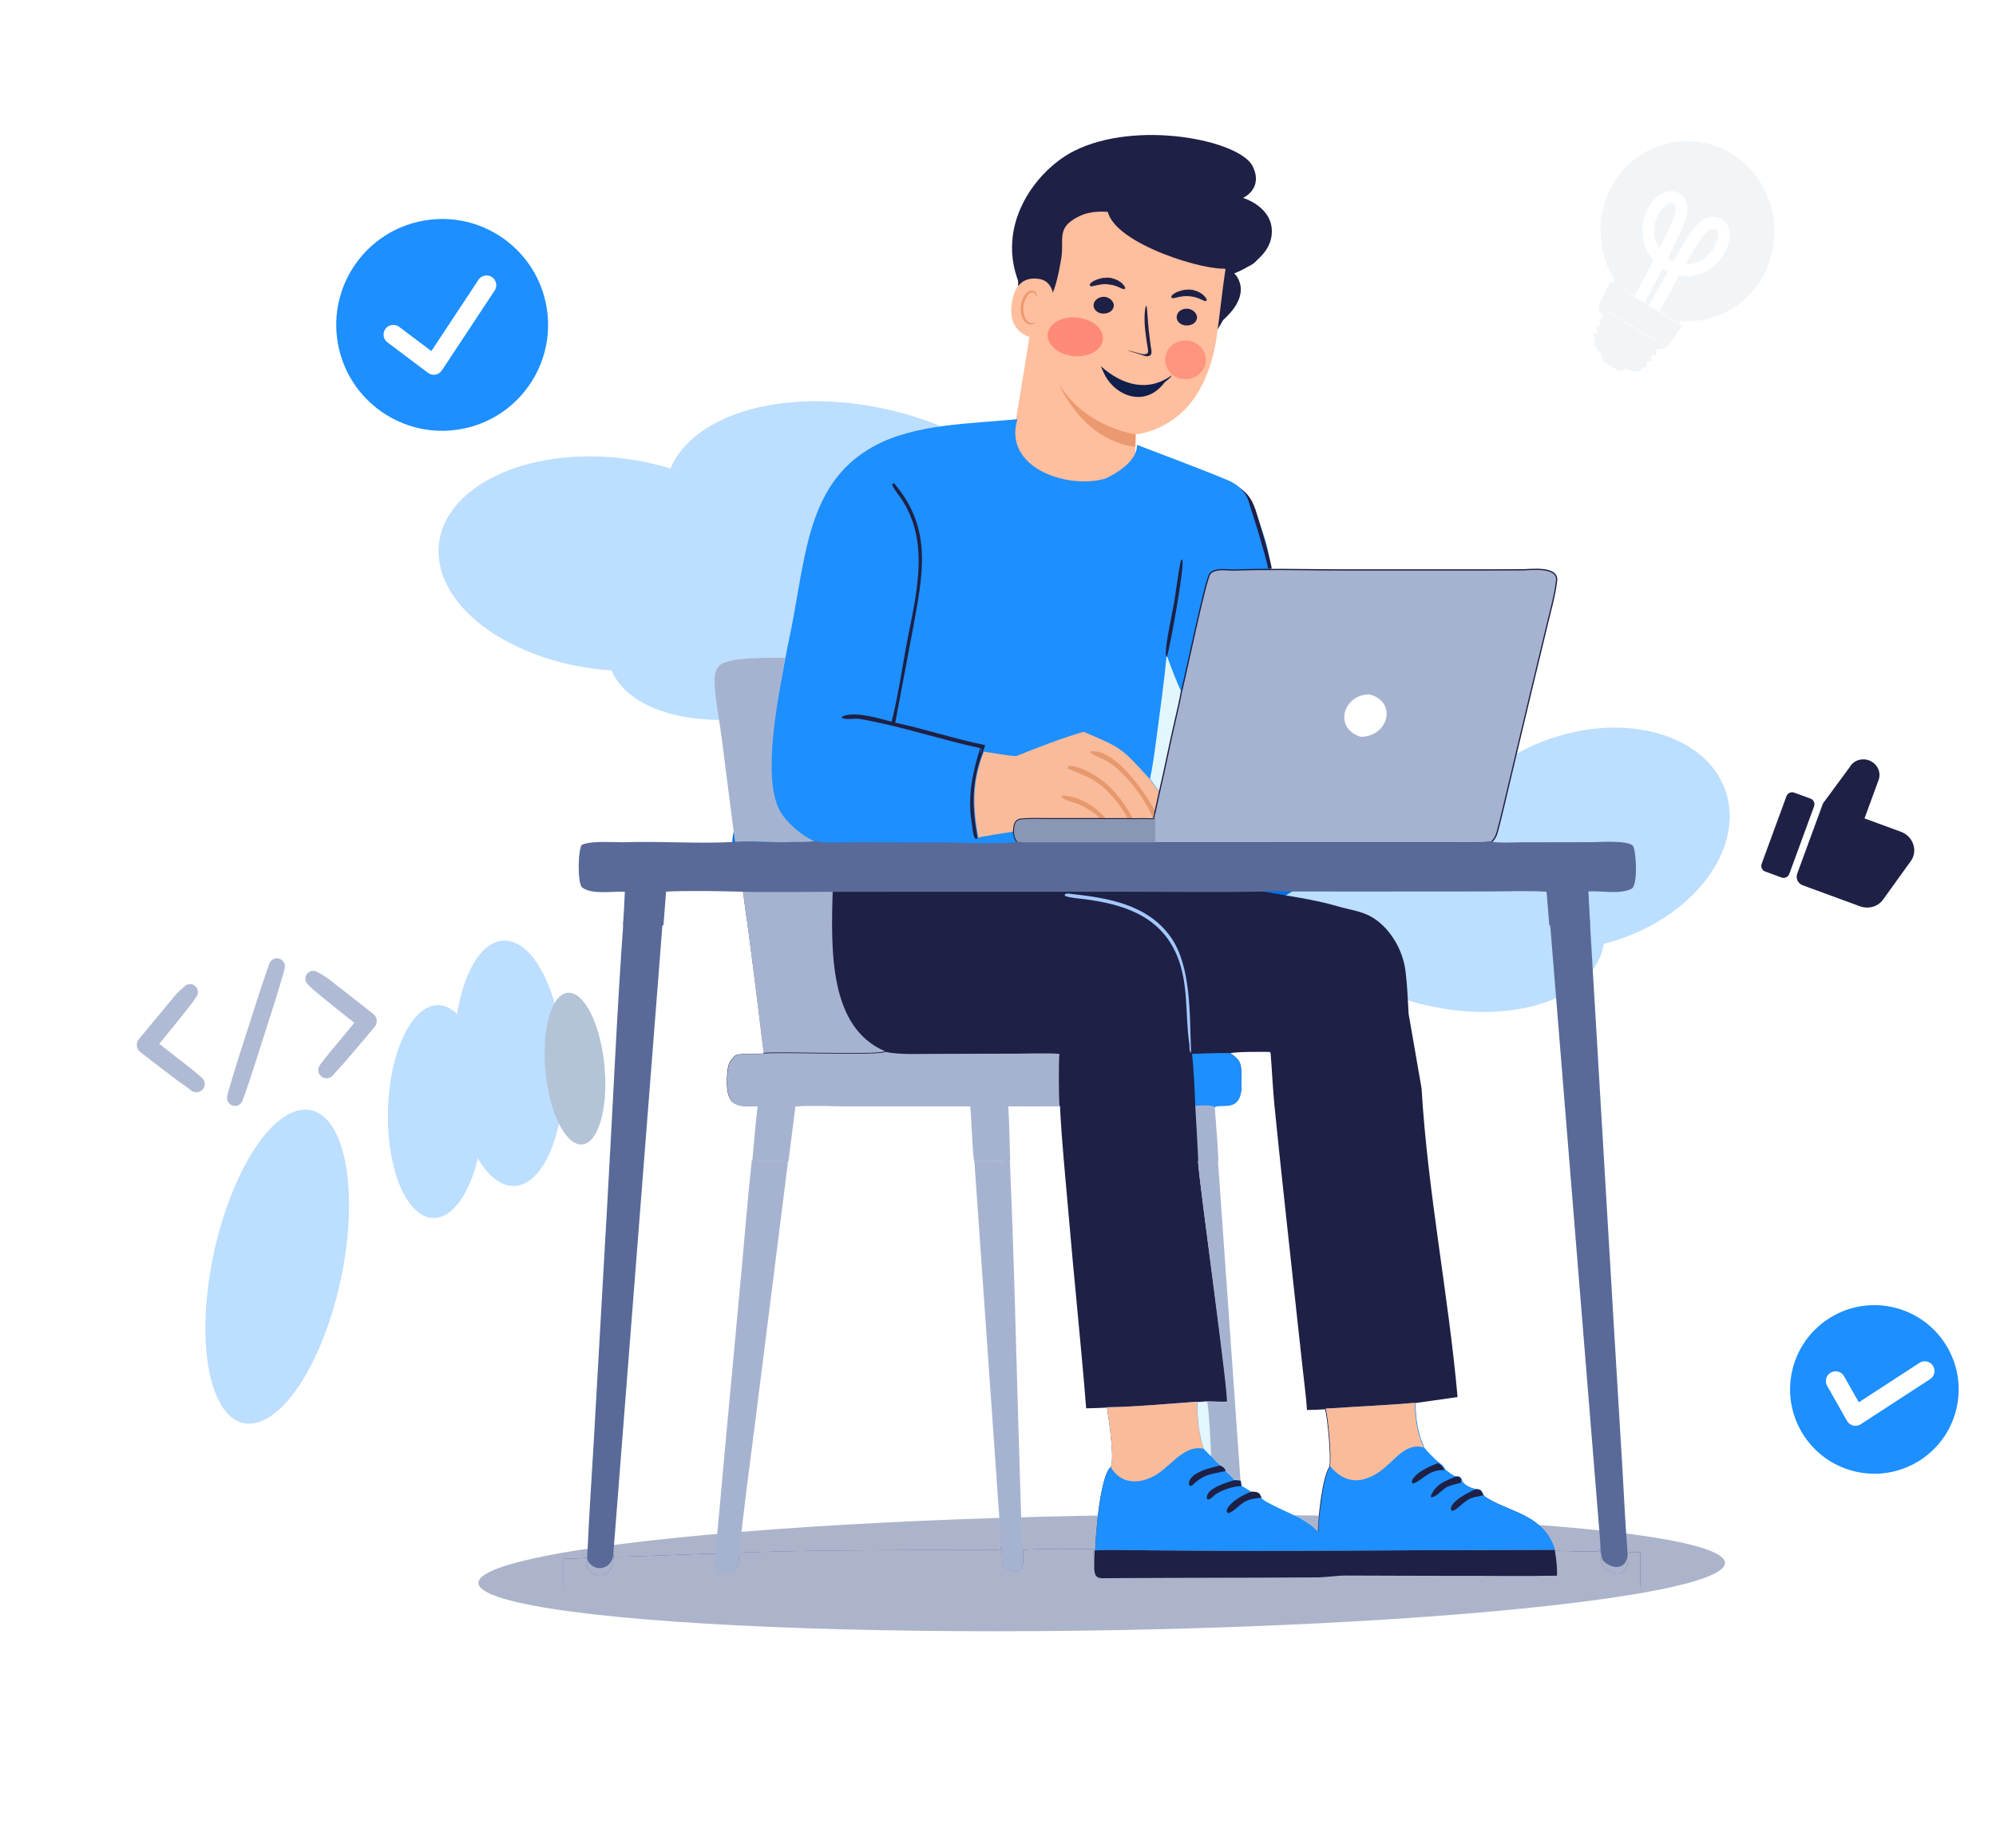 <svg width="284" height="263" viewBox="0 0 284 263" fill="none" xmlns="http://www.w3.org/2000/svg">
<g clip-path="url(#clip0_18440_84988)">
<g opacity="0.3" filter="url(#filter0_f_18440_84988)">
<ellipse cx="21.365" cy="19.18" rx="21.365" ry="19.18" transform="matrix(-0.843 -0.538 0.851 -0.524 88.394 101.76)" fill="#1D8FFF"/>
<ellipse cx="26.13" cy="20.667" rx="26.13" ry="20.667" transform="matrix(-0.843 -0.538 0.851 -0.524 127.234 99.736)" fill="#1D8FFF"/>
<ellipse cx="16.745" cy="24.295" rx="16.745" ry="24.295" transform="matrix(-0.843 -0.538 0.851 -0.524 104.867 108.596)" fill="#1D8FFF"/>
<ellipse cx="14.025" cy="13.233" rx="14.025" ry="13.233" transform="matrix(-0.646 -0.763 0.979 -0.205 152.469 90.443)" fill="#003A79"/>
</g>
<g opacity="0.3" filter="url(#filter1_f_18440_84988)">
<ellipse cx="11.65" cy="11.845" rx="11.65" ry="11.845" transform="matrix(-0.395 -0.919 0.425 -0.905 61.578 179.609)" fill="#1D8FFF"/>
<ellipse cx="14.248" cy="12.764" rx="14.248" ry="12.764" transform="matrix(-0.395 -0.919 0.425 -0.905 72.633 175.959)" fill="#1D8FFF"/>
<ellipse cx="13.824" cy="20.318" rx="13.824" ry="20.318" transform="matrix(-0.395 -0.919 0.425 -0.905 36.27 211.348)" fill="#1D8FFF"/>
<ellipse cx="10.507" cy="4.984" rx="10.507" ry="4.984" transform="matrix(-0.201 -0.98 0.757 -0.653 80.148 165.623)" fill="#003A79"/>
</g>
<g opacity="0.3" filter="url(#filter2_f_18440_84988)">
<ellipse cx="19.166" cy="17.453" rx="19.166" ry="17.453" transform="matrix(0.686 -0.728 -0.904 -0.427 228.203 140.771)" fill="#1D8FFF"/>
<ellipse cx="23.44" cy="18.807" rx="23.44" ry="18.807" transform="matrix(0.686 -0.728 -0.904 -0.427 194.809 144.564)" fill="#1D8FFF"/>
<ellipse cx="15.021" cy="22.109" rx="15.021" ry="22.109" transform="matrix(0.686 -0.728 -0.904 -0.427 215.504 149.936)" fill="#1D8FFF"/>
<ellipse cx="13.142" cy="11.548" rx="13.142" ry="11.548" transform="matrix(0.432 -0.902 -0.998 -0.064 171.598 139.191)" fill="#003A79"/>
</g>
<path d="M147.249 44.228C139.764 34.334 146.715 24.564 152.821 21.485C161.771 16.973 176.433 19.968 178.238 23.662C179.808 26.879 176.861 28.164 176.861 28.164C176.861 28.164 181.242 29.432 180.951 33.288C180.66 37.144 175.612 38.902 175.612 38.902C175.612 38.902 179.612 42.462 171.069 47.696C161.485 53.275 148.855 46.341 147.249 44.223L147.249 44.228Z" fill="#1E2045"/>
<path d="M172.101 48.358C179.581 39.657 171.447 32.361 166.007 29.191C158.033 24.546 151.48 25.402 149.599 28.705C147.962 31.581 146.122 28.601 146.122 28.601C146.122 28.601 145.31 30.82 145.349 34.387C145.388 37.954 146.634 38.557 146.634 38.557C146.634 38.557 142.74 41.616 150.296 46.904C158.789 52.566 170.831 46.873 172.435 45.01L172.101 48.358Z" fill="#1E2045"/>
<path d="M148.031 34.5L146.522 47.713L143.975 63.298C143.11 68.162 141.87 75.27 150.008 76.221C167.072 95.554 160.466 71.451 161.267 66.91C161.646 64.758 161.535 62.014 161.592 61.795C161.592 61.795 163.854 61.72 166.652 59.876C170.553 57.305 172.414 52.644 173.098 48.016C173.549 44.957 173.856 41.625 174.421 37.993C175.517 30.959 170.606 30.444 163.329 28.836L162.602 28.675C154.695 27.382 149.162 26.94 148.031 34.5Z" fill="#FFBE9D"/>
<path d="M161.596 61.8C161.596 61.8 154.428 60.849 150.716 54.716C150.716 54.716 153.91 62.592 161.548 63.602L161.59 61.8L161.596 61.8Z" fill="#EB996E"/>
<path d="M157.57 28.992C156.705 33.975 170.24 38.264 173.98 38.227C180.369 38.964 181.111 34.333 175.746 30.431C170.38 26.528 157.956 26.778 157.57 28.992Z" fill="#1E2045"/>
<path d="M176.069 37.362C176.069 37.362 174.247 32.876 171.789 31.642C168.772 30.107 167.172 32.714 164.228 31.78C161.284 30.847 156.884 29.212 153.628 30.737C150.13 32.413 151.498 33.996 150.972 36.964C148.908 49.14 146.368 38.997 147.15 39.959C147.158 39.307 144.972 45.241 144.864 42.556C144.786 39.043 145.017 34.853 146.286 32.504C147.281 30.54 148.939 29.246 151.723 27.904C156.172 25.803 161.929 26.348 165.801 27.032C169.739 27.783 176.957 32.119 176.069 37.362Z" fill="#1E2045"/>
<path d="M149.876 42.124C149.792 40.977 149.126 39.94 147.996 39.723C146.497 39.434 144.472 39.725 143.969 43.102C143.157 48.559 148.55 48.331 148.577 48.173C148.591 48.091 149.571 47.209 149.854 45.203C149.984 44.287 149.947 43.098 149.876 42.124Z" fill="#FFBE9D"/>
<path d="M147.295 45.839C147.295 45.839 147.191 45.89 147.027 45.939C146.87 45.987 146.6 45.989 146.346 45.841C145.829 45.538 145.504 44.54 145.624 43.554C145.684 43.054 145.855 42.601 146.08 42.235C146.299 41.864 146.589 41.627 146.871 41.624C147.159 41.6 147.324 41.812 147.365 41.979C147.412 42.144 147.36 42.248 147.388 42.26C147.403 42.272 147.51 42.186 147.504 41.953C147.495 41.84 147.457 41.702 147.352 41.577C147.241 41.452 147.065 41.36 146.869 41.349C146.462 41.312 146.044 41.637 145.794 42.033C145.525 42.431 145.325 42.943 145.256 43.5C145.126 44.607 145.509 45.727 146.225 46.084C146.575 46.246 146.899 46.183 147.073 46.084C147.252 45.976 147.297 45.859 147.282 45.847L147.295 45.839Z" fill="#EB996E"/>
<g opacity="0.9" filter="url(#filter3_f_18440_84988)">
<ellipse cx="3.941" cy="2.756" rx="3.941" ry="2.756" transform="matrix(0.994 0.108 -0.118 0.993 149.41 44.768)" fill="#FF8473"/>
</g>
<path d="M170.329 45.203C170.25 45.873 169.663 46.337 168.78 46.317C167.985 46.306 167.348 45.709 167.428 45.039C167.507 44.369 168.094 43.905 168.977 43.925C169.763 44.01 170.313 44.597 170.329 45.203Z" fill="#1E2045"/>
<path d="M169.326 41.253C170.136 41.341 170.842 41.701 171.182 42.026L171.183 42.026C171.381 42.224 171.513 42.382 171.586 42.5C171.622 42.558 171.646 42.61 171.654 42.655C171.661 42.701 171.653 42.749 171.612 42.779C171.574 42.808 171.524 42.806 171.479 42.797C171.432 42.788 171.376 42.768 171.313 42.742C171.249 42.716 171.175 42.681 171.093 42.644C171.011 42.606 170.92 42.564 170.82 42.521C170.419 42.346 169.877 42.149 169.226 42.113L169.223 42.113C168.576 42.043 167.998 42.153 167.563 42.254C167.348 42.305 167.163 42.355 167.026 42.377C166.958 42.388 166.897 42.392 166.847 42.386C166.797 42.379 166.75 42.36 166.724 42.313L166.726 42.312C166.699 42.273 166.704 42.225 166.72 42.183C166.738 42.136 166.773 42.083 166.823 42.029C166.924 41.919 167.092 41.793 167.331 41.676C167.807 41.443 168.504 41.235 169.322 41.252L169.326 41.252L169.326 41.253Z" fill="#1E2045" stroke="#1E2045" stroke-width="0.098"/>
<path d="M158.487 43.509C158.407 44.179 157.824 44.644 156.947 44.624C156.156 44.614 155.524 44.018 155.603 43.348C155.683 42.678 156.353 42.222 157.144 42.233C157.838 42.308 158.48 42.83 158.487 43.509Z" fill="#1E2045"/>
<path d="M157.724 39.558C158.535 39.645 159.24 40.005 159.58 40.33L159.581 40.33C159.78 40.528 159.911 40.687 159.984 40.804C160.02 40.863 160.044 40.915 160.052 40.96C160.06 41.006 160.051 41.053 160.011 41.084C159.972 41.113 159.922 41.111 159.878 41.102C159.831 41.093 159.774 41.073 159.711 41.047C159.648 41.02 159.574 40.986 159.492 40.948C159.41 40.911 159.318 40.869 159.218 40.825C158.817 40.651 158.276 40.454 157.625 40.418L157.622 40.418C156.975 40.348 156.396 40.458 155.962 40.559C155.746 40.609 155.561 40.66 155.425 40.682C155.357 40.693 155.295 40.697 155.246 40.691C155.196 40.684 155.148 40.664 155.123 40.617L155.125 40.617C155.098 40.578 155.102 40.529 155.119 40.487C155.137 40.441 155.171 40.388 155.221 40.334C155.322 40.224 155.49 40.098 155.729 39.981C156.206 39.748 156.902 39.539 157.72 39.557L157.724 39.557L157.724 39.558Z" fill="#1E2045" stroke="#1E2045" stroke-width="0.098"/>
<path d="M160.545 49.907C160.564 49.863 161.296 50.076 162.51 50.386C162.85 50.465 163.152 50.364 163.272 50.257C163.391 50.15 163.355 49.883 163.318 49.615C163.198 49.011 163.143 48.432 163.042 47.785C162.656 45.152 162.952 43.517 163.099 43.522C163.246 43.528 163.226 45.217 163.547 47.826C163.649 48.473 163.685 49.096 163.805 49.699C163.842 49.967 163.924 50.303 163.667 50.56C163.548 50.667 163.299 50.724 163.088 50.694C162.877 50.664 162.748 50.615 162.555 50.542C161.25 50.095 160.527 49.951 160.545 49.907Z" fill="#1E2045"/>
<g opacity="0.72" filter="url(#filter4_f_18440_84988)">
<ellipse cx="2.892" cy="2.756" rx="2.892" ry="2.756" transform="matrix(0.994 0.108 -0.118 0.993 166.129 48.154)" fill="#FF8473"/>
</g>
<path d="M156.617 52.104L156.855 52.606C158.216 56.206 162.63 58.109 165.464 54.717C165.831 54.159 166.436 53.984 166.736 53.396C163.306 55.879 159.654 54.813 156.617 52.104Z" fill="#0F1E4B"/>
<ellipse cx="26.629" cy="37.439" rx="26.629" ry="37.439" transform="matrix(0.844 -0.536 -0.978 -0.209 161.305 141.189)" fill="#0070E4"/>
<path fill-rule="evenodd" clip-rule="evenodd" d="M179.529 126.828C173.129 126.952 166.493 126.851 160.081 126.849L118.5 126.859C114.318 126.858 109.827 126.96 105.672 126.844C105.676 126.873 105.68 126.902 105.684 126.931C105.698 126.931 105.712 126.931 105.726 126.932C106.796 134.41 107.776 142.381 108.692 149.903C107.347 150.042 105.895 149.811 104.634 150.164C103.744 151.02 103.566 151.486 103.468 152.833C103.323 154.813 103.522 155.969 104.046 156.631C104.744 157.457 105.986 157.466 107.734 157.378C107.734 157.374 107.735 157.37 107.735 157.366C109.161 157.242 111.688 157.35 113.162 157.38C115.203 157.233 118.803 157.373 120.957 157.375L138.022 157.366C139.821 157.349 141.652 157.311 143.447 157.36C145.891 157.409 148.37 157.382 150.817 157.378C151.063 162.469 151.575 167.311 152.003 172.366C152.794 181.701 153.796 191.08 154.546 200.414C155.369 200.397 156.275 200.373 156.943 200.34C157.128 200.328 157.315 200.314 157.505 200.298C157.614 200.972 157.89 202.771 158.071 204.556C158.164 205.475 158.232 206.39 158.237 207.143C158.243 207.883 158.189 208.469 158.043 208.755C156.511 210.12 155.901 218.292 155.821 220.608L155.773 222.041C155.676 221.859 155.628 221.662 155.605 221.455C155.563 221.139 155.586 220.798 155.588 220.447C152.444 220.443 148.65 220.358 145.542 220.55C145.616 222.257 145.896 224.625 143.066 223.231C142.523 222.964 142.561 220.871 142.479 220.059L142.342 220.488C141.928 220.608 139.529 220.552 138.964 220.55L132.241 220.57C123.407 220.612 113.995 220.635 105.192 220.958C105.162 221.323 105.106 221.765 105.088 222.11C104.986 224.065 102.707 224.605 101.855 222.993C101.545 222.407 101.677 221.776 101.734 221.134C101.734 221.131 101.735 221.127 101.735 221.124C100.206 221.037 87.769 221.691 87.443 221.498L87.442 221.49C87.408 221.485 87.385 221.48 87.374 221.474L87.33 221.107C87.303 221.418 87.272 221.739 87.263 222.038C87.2 224.196 84.859 224.841 83.759 223.364C83.406 222.889 83.512 222.225 83.56 221.638C82.892 221.835 80.912 221.785 80.103 221.846V225.725H233.379V220.883C232.774 220.882 232.167 220.862 231.568 220.954C231.615 221.71 231.762 222.495 231.362 223.166C230.63 224.393 229.053 223.907 228.229 223.095C227.77 222.642 227.757 221.023 227.712 220.291L227.574 220.717C226.96 220.94 222.34 220.673 221.248 220.693L221.192 220.506C219.768 215.787 215.261 215.261 212.013 213.434C211.718 213.269 211.214 212.997 211.032 212.716C210.693 211.931 210.597 211.953 209.9 211.886C209.272 211.797 208.099 211.297 207.925 210.501C207.662 210.011 207.459 210.107 207.035 210.111C206.57 209.906 206.042 209.476 205.612 209.155C205.335 208.586 205.128 208.438 204.683 208.137C204.193 207.743 202.971 206.532 202.59 206.015C202.503 205.702 202.187 205.016 202.057 204.578C201.557 202.886 201.363 201.447 201.388 199.666L207.39 198.812C206.06 183.993 203.154 169.739 202.267 154.883L200.431 144.312C200.309 142.298 200.234 140.255 199.989 138.242C199.594 135.002 197.666 131.998 195.262 130.549C193.8 129.667 192.107 129.488 190.548 129.03C186.892 127.955 183.223 127.512 179.529 126.828ZM175.053 149.861C176.607 149.633 179.09 149.698 180.708 149.692L180.779 149.758C180.994 152.334 181.088 154.851 181.347 157.448C182.261 166.626 183.302 175.789 184.279 184.959L185.378 195.017C185.566 196.716 185.864 198.982 185.966 200.655C186.767 200.626 187.746 200.617 188.529 200.546C188.869 201.513 189.43 207.657 189.143 208.699C188.09 210.448 187.552 215.873 187.493 218.105C186.51 217.036 185.887 216.73 184.802 216.075C184.002 215.592 179.7 213.808 179.413 213.224L179.144 212.694C178.791 212.38 178.477 212.424 178.027 212.395C177.588 212.076 177.042 211.772 176.575 211.495L176.454 210.722C176.19 210.684 175.76 210.597 175.512 210.638C175.458 210.413 174.661 209.749 174.366 209.419C174.271 208.929 173.948 208.797 173.603 208.613C173.062 208.143 172.763 207.797 172.277 207.236L171.293 206.226C170.595 204.295 170.328 201.66 170.365 199.554L171.495 199.466C171.751 199.421 174.371 199.503 174.628 199.466C174.939 198.779 170.688 168.872 170.46 165.214L173.28 165.212C173.212 162.944 172.927 159.912 172.767 157.591C173.439 156.762 176.879 158.772 176.64 153.922C176.531 151.716 176.957 151.188 175.053 149.861Z" fill="#1E2045"/>
<path d="M142.479 220.053L142.341 220.481C141.928 220.6 139.529 220.544 138.964 220.542L132.243 220.562C123.413 220.604 114.004 220.627 105.204 220.949C105.174 221.312 105.117 221.753 105.099 222.096C104.997 224.044 102.719 224.582 101.868 222.976C101.558 222.392 101.69 221.764 101.747 221.124C100.27 221.034 87.769 221.69 87.443 221.496L87.356 220.779C87.328 221.184 87.275 221.63 87.263 222.035C87.2 224.184 84.859 224.828 83.759 223.355C83.406 222.882 83.512 222.221 83.56 221.635C82.893 221.832 80.912 221.782 80.103 221.843V225.756C84.05 226.076 88.608 226.137 92.594 226.305L117.757 227.191C146.465 227.91 174.29 227.767 202.985 227.14L222.641 226.513C226.095 226.378 229.967 226.116 233.379 226.101V220.884C232.774 220.882 232.167 220.862 231.568 220.954C231.615 221.708 231.762 222.49 231.362 223.158C230.63 224.381 229.054 223.897 228.229 223.088C227.77 222.636 227.757 221.023 227.712 220.293L227.573 220.718C226.96 220.94 222.34 220.674 221.248 220.694L221.192 220.508L178.329 220.667L163.167 220.584C161.142 220.577 157.768 220.445 155.815 220.6L155.769 222.027C155.522 221.568 155.588 221.016 155.588 220.439C152.445 220.436 148.65 220.351 145.54 220.542C145.614 222.242 145.895 224.602 143.065 223.212C142.523 222.947 142.56 220.862 142.479 220.053Z" fill="white"/>
<g opacity="0.5" filter="url(#filter5_f_18440_84988)">
<ellipse cx="11.746" cy="88.262" rx="11.746" ry="88.262" transform="matrix(0.732 0.681 1 -0.025 59.898 218.047)" fill="#596A98"/>
</g>
<path d="M221.192 220.539L178.283 220.697L163.104 220.615C161.078 220.607 157.7 220.476 155.746 220.631L155.699 222.05C155.694 222.783 155.615 223.611 155.915 224.229C156.185 224.52 156.472 224.594 156.83 224.592C167.026 224.511 177.223 224.542 187.42 224.474C188.755 224.465 190.085 224.21 191.418 224.211C196.528 224.213 201.638 224.263 206.748 224.256C211.675 224.235 216.614 224.319 221.54 224.233C221.582 223.065 221.433 221.867 221.248 220.724L221.192 220.539Z" fill="#1E2045"/>
<path d="M106.972 165.092C106.422 170.135 105.997 175.469 105.531 180.543L102.974 208.104C102.579 212.329 102.223 216.95 101.74 221.136C101.683 221.778 101.551 222.409 101.86 222.995C102.71 224.607 104.983 224.067 105.085 222.112C105.103 221.767 105.16 221.325 105.189 220.96C105.809 214.711 106.798 207.64 107.581 201.354L112.141 165.168C111.182 165.188 107.68 165.291 106.972 165.092Z" fill="#A6B3D0"/>
<path d="M145.477 220.519C145.327 218.945 145.31 216.268 145.258 214.6L144.918 203.539C144.536 190.859 144.254 177.73 143.68 165.092C143.014 165.317 139.591 165.181 138.634 165.182L142.47 220.027C142.55 220.839 142.513 222.931 143.046 223.198C145.825 224.592 145.549 222.224 145.477 220.519Z" fill="#A6B3D0"/>
<path d="M113.188 157.381C111.724 157.35 109.216 157.243 107.801 157.367C107.499 159.894 107.284 162.583 107.05 165.132C107.754 165.332 111.239 165.228 112.193 165.208L113.188 157.381Z" fill="#A6B3D0"/>
<path d="M143.462 157.333C141.667 157.284 139.836 157.322 138.038 157.338C138.259 159.687 138.313 163.119 138.589 165.214C139.563 165.212 143.049 165.349 143.727 165.122C143.655 162.59 143.615 159.842 143.462 157.333Z" fill="#A6B3D0"/>
<path d="M170.423 199.465C166.456 199.743 161.43 200.222 157.519 200.258C157.739 201.623 158.644 207.599 158.057 208.743C156.525 210.113 155.915 218.312 155.834 220.636C157.788 220.48 161.164 220.612 163.189 220.62L178.36 220.703L221.246 220.543C219.821 215.807 215.312 215.279 212.061 213.445C211.767 213.279 211.262 213.006 211.081 212.724C210.741 211.936 210.645 211.958 209.948 211.891C209.32 211.802 208.146 211.3 207.972 210.501C207.709 210.01 207.506 210.106 207.081 210.11C206.616 209.904 206.087 209.473 205.658 209.151C205.38 208.579 205.173 208.43 204.728 208.128C204.238 207.733 203.015 206.518 202.634 205.999C202.547 205.684 202.23 204.996 202.1 204.556C201.6 202.858 201.406 201.414 201.431 199.627C197.508 199.976 193.558 200.125 189.631 200.402C189.338 200.422 188.912 200.409 188.635 200.46C188.975 201.43 189.538 207.591 189.25 208.636C188.194 210.39 187.655 215.83 187.596 218.069C186.61 216.997 185.986 216.689 184.898 216.032C184.095 215.548 179.783 213.76 179.495 213.174L179.225 212.642C178.871 212.328 178.556 212.371 178.105 212.342C177.665 212.022 177.118 211.718 176.65 211.44L176.528 210.665C176.263 210.626 175.832 210.539 175.583 210.581C175.529 210.355 174.73 209.689 174.434 209.358C174.339 208.867 174.015 208.734 173.669 208.55C173.127 208.079 172.828 207.731 172.34 207.169L171.354 206.156C170.653 204.219 170.386 201.577 170.423 199.465Z" fill="#1D8FFF"/>
<path d="M170.344 199.465C166.394 199.744 161.392 200.223 157.499 200.26C157.717 201.627 158.618 207.615 158.034 208.761C159.677 211.613 162.826 211.115 164.986 209.549C166.962 208.116 168.77 205.587 171.27 206.169C170.572 204.229 170.306 201.582 170.344 199.465Z" fill="#FABB9A"/>
<path d="M201.347 199.625C197.446 199.974 193.518 200.123 189.613 200.399C189.322 200.419 188.898 200.406 188.622 200.457C188.961 201.425 189.521 207.577 189.234 208.619C191.373 211.25 193.92 211.148 196.447 209.322C198.424 207.894 199.972 205.233 202.543 205.987C202.457 205.673 202.142 204.986 202.012 204.546C201.515 202.851 201.322 201.409 201.347 199.625Z" fill="#FABB9A"/>
<path d="M173.628 208.541C172.481 208.842 169.045 209.496 169.162 211.282C169.401 211.508 169.27 211.468 169.562 211.43C171.339 209.762 172.113 209.839 174.398 209.332C174.303 208.851 173.976 208.721 173.628 208.541Z" fill="#1E2045"/>
<path d="M178.111 212.27C177.065 212.608 175.132 213.627 174.569 214.792L174.556 215.116L174.742 215.35C175.489 215.142 176.199 214.304 176.875 213.85C177.716 213.285 178.568 213.242 179.496 213.134L179.227 212.582C178.874 212.254 178.56 212.3 178.111 212.27Z" fill="#1E2045"/>
<path d="M176.524 210.738C176.254 210.702 175.813 210.619 175.56 210.659C174.577 210.971 171.469 211.823 171.723 213.276L171.897 213.405C172.435 213.265 172.573 212.909 173.02 212.616C174.048 211.942 175.476 211.527 176.648 211.472L176.524 210.738Z" fill="#1E2045"/>
<path d="M211.074 212.769C210.735 211.992 210.639 212.014 209.943 211.947C209.214 212.215 206.228 213.702 206.445 214.847L206.683 215.028C207.392 214.737 208.055 213.932 208.801 213.474C209.744 212.895 210.216 213.056 211.074 212.769Z" fill="#1E2045"/>
<path d="M204.618 208.217C203.562 208.588 201.503 209.476 200.935 210.646C200.894 211.035 200.846 210.885 201.005 211.135C202.454 210.699 203.228 209.064 205.535 209.209C205.261 208.655 205.057 208.51 204.618 208.217Z" fill="#1E2045"/>
<path d="M207.934 210.56C207.667 210.073 207.462 210.168 207.032 210.172C205.621 210.749 204.292 211.211 203.593 212.871L203.628 213.081C204.378 213.07 205.226 211.931 205.887 211.61C206.397 211.363 207.286 211.15 207.843 211.015L207.934 210.56Z" fill="#1E2045"/>
<path d="M173.303 165.256L170.461 165.258C170.692 168.907 174.868 198.825 174.554 199.511C174.295 199.547 171.762 199.379 171.505 199.424L170.366 199.511C170.329 201.612 170.597 204.24 171.301 206.166L172.293 207.174C172.782 207.734 173.083 208.079 173.628 208.548C173.975 208.731 174.301 208.863 174.397 209.352C174.694 209.681 175.497 210.343 175.551 210.568C175.801 210.526 176.234 210.613 176.5 210.651L173.303 165.256Z" fill="#A6B3D0"/>
<path d="M172.316 207.247C172.311 206.28 172.009 200.177 171.759 199.525L171.522 199.465L170.374 199.552C170.336 201.662 170.607 204.301 171.316 206.235L172.316 207.247Z" fill="#E2F6FD"/>
<path d="M150.742 149.982C149.613 149.83 146.062 149.939 144.781 149.941L132.475 149.975C130.403 149.982 127.993 150.101 125.977 149.691C125.16 150.262 110.974 149.673 108.682 149.933C107.35 150.072 105.911 149.841 104.662 150.193C103.78 151.047 103.604 151.511 103.507 152.854C103.174 157.449 104.682 157.595 107.812 157.436C109.234 157.313 111.753 157.42 113.223 157.45C115.257 157.304 118.846 157.443 120.994 157.445L138.006 157.436C139.799 157.42 141.625 157.382 143.415 157.431C145.851 157.479 148.322 157.452 150.762 157.449C150.644 156.288 150.611 151.085 150.742 149.982Z" fill="#A6B3D0"/>
<path d="M118.479 126.843C114.314 126.842 109.841 126.944 105.703 126.828C106.762 134.317 107.731 142.3 108.637 149.833C110.927 149.572 125.094 150.163 125.91 149.59C117.986 146.22 118.226 135.309 118.479 126.843Z" fill="#A6B3D0"/>
<path d="M175.058 149.861C173.279 149.821 171.399 149.918 169.613 149.976C169.83 152.034 170.005 155.326 170.067 157.428C170.687 157.413 172.364 157.247 172.785 157.634C173.453 156.8 176.874 158.822 176.637 153.945C176.528 151.726 176.952 151.195 175.058 149.861Z" fill="#1D8FFF"/>
<path d="M172.839 157.563C172.41 157.175 170.698 157.342 170.066 157.357C170.238 159.98 170.36 162.626 170.498 165.253L173.359 165.251C173.291 162.963 173.001 159.905 172.839 157.563Z" fill="#A6B3D0"/>
<path d="M151.504 145.799C150.699 146.085 150.712 148.953 150.79 149.852C151.171 149.557 151.491 146.472 151.504 145.799Z" fill="#1E2045"/>
<path d="M181.238 145.15C180.789 146.685 180.643 148.183 180.703 149.786L180.785 149.852C181.355 149.177 181.331 146.167 181.238 145.15Z" fill="#1E2045"/>
<path d="M152.36 127.204C152.02 127.165 151.807 127.092 151.507 127.275L151.511 127.469C151.987 127.754 153.823 127.894 154.434 127.977C159.362 128.646 164.986 130.075 167.455 135.955C169.142 139.972 168.612 144.363 169.216 148.555L169.242 148.726C169.242 149.218 169.218 149.413 169.408 149.854C169.433 149.776 169.472 149.668 169.469 149.588C169.253 144.405 169.52 137.535 166.584 133.36C163.197 128.545 157.198 127.745 152.36 127.204Z" fill="#A4C7FD"/>
<path d="M144.767 59.639C138.3 60.33 130.145 60.229 124.152 63.603C114.35 69.121 114.678 80.243 112.107 91.776C111.976 92.363 111.896 93.022 111.745 93.592C110.753 99.133 108.154 110.669 110.652 115.544C111.549 117.292 114.246 119.123 115.909 119.72C116.34 119.727 116.917 119.935 117.522 119.93C122.947 119.862 128.507 119.943 133.912 119.915C135.421 119.908 144.002 120.231 144.729 119.771C144.372 119.175 144.358 119.151 144.283 118.441C144.314 117.57 144.39 116.799 145.236 116.708C146.528 116.57 147.863 116.635 149.162 116.636L156.682 116.64L157.511 116.651L160.456 116.644L161.16 116.661C162.195 116.637 163.13 116.64 164.166 116.676C164.273 116.414 164.369 115.853 164.433 115.544L165.037 112.797C165.875 109.228 166.573 105.585 167.419 102.016C167.688 100.881 167.96 99.677 168.158 98.527C168.773 96.278 171.615 82.381 172.242 81.717C172.928 80.989 179.991 81.028 180.84 81.046C180.401 77.129 179.572 75.719 178.768 73.16C178.108 71.058 176.751 69.194 174.718 68.344C170.179 66.447 164.364 64.324 161.777 63.299C161.777 65.882 158.427 67.512 157.472 68.035C152.304 69.758 142.616 66.743 144.767 59.639Z" fill="#1D8FFF"/>
<path d="M154.167 104.133C151.094 105.044 147.708 106.343 144.694 107.561C144.326 107.71 140.661 107.066 139.984 106.957C138.316 111.297 138.372 114.661 139.202 119.211C139.621 119.022 143.611 118.449 144.337 118.322C144.368 117.456 144.444 116.688 145.285 116.598C146.57 116.461 147.898 116.526 149.19 116.526L156.669 116.53L157.495 116.541L160.424 116.534L161.124 116.551C162.154 116.527 163.084 116.53 164.114 116.566C164.221 116.305 164.316 115.747 164.379 115.439L164.98 112.705C164.56 112.217 163.95 111.348 163.541 110.801C159.481 106.297 159.438 106.388 154.167 104.133Z" fill="#FABB9A"/>
<path d="M164.383 115.484C162.622 112.296 158.657 106.64 155.208 106.897L155.102 107.028C155.544 107.495 156.974 107.998 157.652 108.413C160.018 109.863 163.016 113.687 164.12 116.616C164.226 116.354 164.32 115.793 164.383 115.484Z" fill="#E7996E"/>
<path d="M161.238 116.616C159.454 113.055 156.753 110.319 153.372 109.211C153.01 109.093 152.282 108.855 151.957 109.109L151.982 109.383C153.036 109.865 154.242 110.3 155.246 110.83C157.272 111.901 159.35 114.318 160.525 116.6L161.238 116.616Z" fill="#E7996E"/>
<path d="M157.492 116.618C155.795 114.75 153.785 113.386 151.349 113.215C151.174 113.202 151.17 113.257 151.055 113.39C151.352 113.903 153.027 114.218 153.629 114.519C154.732 115.073 155.775 115.605 156.665 116.607L157.492 116.618Z" fill="#E7996E"/>
<path d="M165.979 93.432C165.62 97.19 165.042 101.254 164.551 104.995C164.345 106.568 163.973 109.381 163.627 110.814C164.031 111.362 164.634 112.235 165.049 112.725C165.873 109.162 166.558 105.525 167.39 101.961C167.655 100.828 167.923 99.626 168.117 98.477C167.469 97.233 166.605 94.882 166.085 93.481L165.979 93.432Z" fill="#E2F6FD"/>
<path d="M127.382 102.84L129.852 89.727C131.305 81.738 132.776 75.317 127.226 68.789L127.019 68.807L126.94 68.99C127.241 69.704 127.845 70.388 128.261 71.014C132.083 76.748 130.613 83.594 129.3 90.082C128.494 94.062 127.86 98.819 126.864 102.713C125.12 102.23 121.494 101.148 119.838 101.976L119.776 102.152C120.441 102.501 121.574 102.179 122.336 102.31C128.123 103.308 133.823 105.26 139.582 106.489L139.683 106.61C139.675 106.939 139.632 107.067 139.557 107.375C139.61 107.341 139.991 106.275 140.133 106.033C135.901 105.171 131.559 103.733 127.382 102.84Z" fill="#1E2045"/>
<path d="M166.038 93.433C166.523 91.959 168.56 80.582 168.239 79.652L168.048 79.696C167.873 80.108 167.285 84.181 167.191 84.936C167.01 86.393 165.59 92.39 165.931 93.383L166.038 93.433Z" fill="#1E2045"/>
<path d="M139.878 106.935C139.965 106.704 140.052 106.432 140.133 106.195L140.038 105.914C139.898 106.157 139.52 107.23 139.468 107.264C139.542 106.954 139.584 106.825 139.592 106.495L139.493 106.373C138.388 109.89 137.659 113.223 138.245 117.005C138.347 117.661 138.416 118.882 138.763 119.351C138.962 119.368 138.918 119.394 139.096 119.326C138.265 114.725 138.209 111.323 139.878 106.935Z" fill="#1E2045"/>
<path d="M219.521 81.065C218.98 81.008 218.4 81.014 217.893 81.033C217.38 81.053 216.95 81.086 216.69 81.087L210.751 81.105L191.23 81.103L189.337 81.097C184.842 81.069 179.872 80.956 175.606 81.127L175.165 81.11H175.163C174.752 81.102 174.18 81.038 173.642 81.069C173.1 81.1 172.556 81.227 172.188 81.616C172.16 81.646 172.133 81.688 172.108 81.736C172.083 81.786 172.057 81.847 172.028 81.918C171.972 82.06 171.908 82.247 171.838 82.472C171.698 82.922 171.533 83.53 171.351 84.246C170.986 85.679 170.554 87.55 170.121 89.469C169.363 92.83 168.608 96.337 168.226 97.912L168.086 98.463L168.084 98.471C167.887 99.618 167.614 100.82 167.346 101.955C166.923 103.741 166.537 105.544 166.152 107.347C165.768 109.15 165.384 110.952 164.966 112.734V112.736L164.361 115.482V115.483C164.329 115.642 164.29 115.854 164.244 116.067C164.205 116.249 164.161 116.42 164.118 116.543C163.109 116.509 162.192 116.505 161.179 116.528L160.477 116.513H160.475L157.533 116.519L156.704 116.509H156.702L149.188 116.505C147.896 116.504 146.552 116.439 145.255 116.577C145.03 116.601 144.85 116.672 144.708 116.782C144.566 116.893 144.468 117.039 144.399 117.206C144.264 117.536 144.237 117.963 144.222 118.396L144.221 118.408L144.312 118.399L144.222 118.408C144.259 118.76 144.282 118.955 144.343 119.136C144.404 119.316 144.503 119.48 144.68 119.775L144.7 119.81L144.739 119.817C145.126 119.895 145.707 119.924 146.287 119.933C146.868 119.942 147.459 119.931 147.859 119.932L152.789 119.933L170.868 119.935L198.517 119.933H207.16C208.61 119.932 210.781 120.002 212.18 119.842L212.212 119.838L212.233 119.815C212.655 119.391 212.884 118.967 213.052 118.34C213.644 116.122 214.157 113.87 214.69 111.633L217.663 99.155L220.2 88.63C220.648 86.771 221.274 84.526 221.479 82.621C221.508 82.36 221.468 82.136 221.372 81.944C221.276 81.754 221.126 81.602 220.941 81.481C220.574 81.243 220.061 81.122 219.521 81.065Z" fill="#A6B3D0" stroke="#1E2045" stroke-width="0.18"/>
<path d="M194.858 98.825C191.224 98.765 189.603 103.561 193.599 104.853C197.59 104.832 198.853 99.85 194.858 98.825Z" fill="white"/>
<path d="M144.705 119.749C143.978 120.206 135.39 119.884 133.879 119.892C128.47 119.919 122.905 119.839 117.476 119.906C116.87 119.912 116.293 119.704 115.861 119.697C114.865 119.918 113.594 119.791 112.586 119.845C110.115 119.977 106.847 119.628 104.456 119.814C99.408 120.099 94.185 119.692 89.11 119.852C87.495 119.902 84.315 119.585 82.843 120.202C82.243 120.454 82.11 125.742 82.837 126.296C84.226 127.353 87.22 126.812 88.906 126.892C88.847 128.486 88.744 130.081 88.648 131.673C90.539 131.709 92.39 131.694 94.281 131.671L94.656 126.892C97.751 126.718 102.46 126.809 105.611 126.897C109.77 127.012 114.264 126.91 118.45 126.912L160.066 126.902C166.483 126.903 173.125 127.005 179.531 126.881C180.428 126.756 183.481 126.869 184.556 126.871L195.42 126.874L211.626 126.863C214.051 126.862 217.819 126.724 220.126 126.908L220.517 131.683C222.243 131.579 224.487 131.644 226.253 131.636L226.002 126.853C227.901 126.728 230.395 127.332 232.128 126.488C233.103 126.014 232.795 121.028 232.363 120.409C231.748 119.53 227.503 119.846 226.467 119.848L216.437 119.866C215.403 119.868 213.158 119.993 212.216 119.772C210.822 119.93 208.657 119.861 207.199 119.862L198.542 119.862L170.855 119.863L152.749 119.862L147.813 119.86C147.005 119.86 145.461 119.9 144.705 119.749Z" fill="#596A98"/>
<path d="M225.94 126.828C224.037 126.931 221.974 126.886 220.054 126.883L220.446 131.692C222.175 131.587 224.423 131.653 226.191 131.645L225.94 126.828Z" fill="#596A98"/>
<path d="M94.777 126.828H89.047C88.987 128.443 88.885 130.058 88.79 131.671C90.674 131.707 92.519 131.691 94.403 131.668L94.777 126.828Z" fill="#596A98"/>
<path d="M226.194 130.759C224.441 130.767 222.215 130.702 220.502 130.806L227.684 219.38C227.728 220.112 227.741 221.729 228.197 222.182C229.016 222.994 230.582 223.48 231.309 222.253C231.706 221.583 231.56 220.798 231.513 220.043C231.229 216.59 231.074 212.785 230.863 209.294L229.591 188.105L226.194 130.759Z" fill="#596A98"/>
<path d="M94.324 130.746C92.447 130.769 90.609 130.784 88.731 130.748C87.767 143.988 87.186 157.867 86.412 171.181L84.498 204.864C84.206 210.061 83.822 215.452 83.6 220.636C83.552 221.223 83.447 221.885 83.797 222.36C84.89 223.836 87.217 223.191 87.28 221.036C87.292 220.63 87.344 220.183 87.373 219.778L94.324 130.746Z" fill="#596A98"/>
<path d="M178.336 71.776C177.904 70.75 177.173 69.873 176.201 69.332C176.881 69.801 177.384 70.484 177.632 71.271L178.993 75.598C179.383 76.983 180.185 79.584 180.444 80.918L180.953 80.903C180.751 79.595 179.614 75.698 179.182 74.263C178.624 72.415 178.59 72.382 178.336 71.776Z" fill="#1E2045"/>
<path d="M111.751 93.596C109.788 93.656 103.467 93.391 102.277 94.812C101.847 95.327 101.647 96.068 101.664 96.79C101.723 99.381 102.303 102.117 102.64 104.688L104.575 119.798C106.946 119.612 110.186 119.962 112.636 119.829C113.635 119.775 114.896 119.903 115.883 119.681C114.233 119.086 111.776 116.981 110.887 115.235C108.408 110.368 110.766 99.128 111.751 93.596Z" fill="#A6B3D0"/>
<path d="M164.29 116.076C164.248 116.273 164.202 116.462 164.153 116.59C163.13 116.555 162.204 116.551 161.179 116.575L160.476 116.56L160.475 116.559V116.56L157.532 116.564L156.703 116.555H156.702L149.188 116.551C147.892 116.55 146.553 116.485 145.26 116.623C145.042 116.646 144.87 116.714 144.736 116.818C144.603 116.923 144.509 117.062 144.442 117.224C144.311 117.545 144.284 117.963 144.269 118.396V118.402C144.306 118.756 144.328 118.945 144.388 119.12C144.447 119.294 144.542 119.454 144.72 119.75L144.729 119.767L144.748 119.77C145.129 119.847 145.708 119.875 146.288 119.884C146.869 119.893 147.457 119.884 147.859 119.884L152.789 119.885L164.371 119.886V115.672L164.29 116.076Z" fill="#8A97B4"/>
<circle cx="62.914" cy="46.234" r="15.071" transform="rotate(-9.808 62.914 46.234)" fill="#1D8FFF"/>
<path d="M69.229 40.584L61.721 51.947L55.96 47.617" fill="#1D8FFF"/>
<path d="M55.96 47.617L61.721 51.947L69.229 40.584" stroke="white" stroke-width="2.765" stroke-linecap="round" stroke-linejoin="round"/>
<circle cx="266.695" cy="197.727" r="11.993" transform="rotate(13.699 266.695 197.727)" fill="#1D8FFF"/>
<path d="M273.867 195.104L264.005 201.517L261.175 196.529" fill="#1D8FFF"/>
<path d="M261.175 196.529L264.005 201.517L273.867 195.104" stroke="white" stroke-width="2.765" stroke-linecap="round" stroke-linejoin="round"/>
<g opacity="0.9">
<path d="M26.603 140.816C26.794 140.574 27.144 140.531 27.387 140.721C27.63 140.911 27.674 141.263 27.484 141.507L27.484 141.506C27.483 141.506 27.483 141.508 27.481 141.51C27.478 141.514 27.471 141.522 27.463 141.533C27.447 141.556 27.421 141.592 27.388 141.641C27.322 141.739 27.225 141.889 27.109 142.091C27.096 142.114 27.081 142.136 27.065 142.157C26.721 142.597 26.292 143.148 25.777 143.808C24.764 145.106 23.391 146.77 21.865 148.625C23.752 150.113 25.436 151.434 26.683 152.389C26.689 152.394 26.695 152.398 26.701 152.403C27.345 152.939 27.881 153.385 28.311 153.742C28.314 153.746 28.319 153.75 28.322 153.753C28.405 153.822 28.498 153.928 28.546 154.077C28.595 154.231 28.595 154.45 28.452 154.638C28.311 154.822 28.108 154.879 27.955 154.878C27.805 154.877 27.679 154.825 27.587 154.768C27.582 154.765 27.541 154.74 27.503 154.708C27.098 154.372 26.491 153.954 25.853 153.515C25.846 153.509 25.838 153.504 25.831 153.498C24.456 152.445 22.425 150.937 20.286 149.248C20.282 149.246 20.279 149.243 20.275 149.24C19.983 148.997 19.937 148.566 20.171 148.266L20.179 148.254C21.901 146.16 23.455 144.283 24.668 142.841C25.154 142.218 25.649 141.681 26.014 141.32C26.109 141.227 26.207 141.151 26.289 141.092C26.407 141.007 26.492 140.931 26.543 140.879C26.569 140.853 26.587 140.834 26.596 140.823L26.604 140.814L26.603 140.816Z" fill="#A6B3D0" stroke="#A6B3D0" stroke-width="1.12" stroke-linejoin="round"/>
<path d="M44.926 138.845C44.689 138.65 44.338 138.682 44.141 138.919C43.943 139.156 43.975 139.51 44.213 139.708L44.213 139.707C44.213 139.707 44.214 139.709 44.216 139.71C44.22 139.714 44.228 139.72 44.239 139.729C44.259 139.748 44.292 139.778 44.335 139.818C44.42 139.9 44.547 140.026 44.704 140.199C44.721 140.218 44.74 140.237 44.761 140.254C45.19 140.611 45.726 141.058 46.37 141.593C47.636 142.646 49.331 143.981 51.216 145.468C49.689 147.324 48.324 148.972 47.309 150.171C47.304 150.177 47.299 150.182 47.294 150.188C46.779 150.848 46.35 151.399 46.006 151.839C46.003 151.843 46 151.848 45.997 151.852C45.931 151.937 45.862 152.06 45.847 152.216C45.832 152.378 45.878 152.591 46.059 152.744C46.235 152.895 46.446 152.906 46.595 152.873C46.742 152.84 46.854 152.763 46.931 152.688C46.935 152.684 46.971 152.65 47.001 152.611C47.325 152.196 47.829 151.659 48.359 151.094C48.365 151.087 48.372 151.081 48.377 151.074C49.497 149.752 51.161 147.847 52.892 145.742C52.895 145.738 52.898 145.735 52.901 145.731C53.135 145.432 53.088 145 52.796 144.757L52.785 144.748C50.657 143.067 48.74 141.563 47.248 140.413C46.641 139.907 46.042 139.487 45.609 139.213C45.497 139.141 45.385 139.089 45.292 139.048C45.159 138.99 45.06 138.934 44.998 138.894C44.968 138.875 44.947 138.86 44.935 138.851L44.925 138.843L44.926 138.845Z" fill="#A6B3D0" stroke="#A6B3D0" stroke-width="1.12" stroke-linejoin="round"/>
<path d="M39.496 136.937C39.658 136.965 39.781 137.06 39.855 137.157C39.926 137.25 39.951 137.339 39.96 137.376C39.979 137.455 39.976 137.52 39.976 137.536C39.974 137.585 39.968 137.628 39.964 137.649C39.955 137.701 39.941 137.764 39.925 137.829C39.892 137.965 39.841 138.158 39.774 138.398C39.639 138.881 39.434 139.575 39.175 140.43C38.658 142.14 37.917 144.5 37.063 147.109C36.245 149.723 35.487 152.062 34.923 153.747C34.642 154.589 34.408 155.271 34.239 155.743C34.156 155.978 34.086 156.166 34.034 156.297C34.009 156.36 33.984 156.419 33.962 156.466C33.952 156.487 33.936 156.521 33.914 156.556C33.905 156.57 33.882 156.607 33.847 156.646C33.829 156.665 33.794 156.702 33.741 156.736C33.693 156.766 33.578 156.829 33.416 156.822C33.218 156.812 33.069 156.704 32.984 156.593C32.914 156.501 32.889 156.412 32.88 156.374C32.861 156.296 32.863 156.232 32.864 156.214C32.865 156.166 32.872 156.123 32.876 156.101C32.884 156.05 32.899 155.986 32.915 155.921C32.947 155.785 33 155.593 33.067 155.352C33.202 154.87 33.405 154.175 33.664 153.32C34.182 151.609 34.922 149.248 35.777 146.637C36.594 144.072 37.352 141.735 37.916 140.04C38.197 139.192 38.431 138.502 38.6 138.024C38.684 137.785 38.753 137.594 38.804 137.461C38.83 137.396 38.854 137.336 38.876 137.289C38.886 137.267 38.902 137.233 38.923 137.199C38.932 137.184 38.954 137.147 38.989 137.108C39.006 137.089 39.042 137.053 39.095 137.018C39.142 136.987 39.258 136.921 39.424 136.929L39.496 136.937Z" fill="#A6B3D0" stroke="#A6B3D0" stroke-width="1.12" stroke-linejoin="round"/>
</g>
<path fill-rule="evenodd" clip-rule="evenodd" d="M250.657 122.923C250.493 123.37 250.722 123.865 251.169 124.028L253.483 124.877C253.929 125.041 254.424 124.812 254.588 124.365L258.114 114.751C258.278 114.305 258.049 113.81 257.602 113.646L255.289 112.797C254.842 112.634 254.347 112.863 254.184 113.309L250.657 122.923ZM271.929 122.464L267.978 127.954C267.27 129.012 265.886 129.427 264.635 128.968L256.487 125.979C255.817 125.733 255.473 124.991 255.719 124.321L259.323 114.496C259.365 114.381 259.423 114.273 259.496 114.175L263.203 109.144C263.721 108.219 264.876 107.82 265.921 108.203C267.089 108.631 267.705 109.881 267.297 110.994L265.29 116.466L270.462 118.363C272.19 118.997 272.906 121.002 271.929 122.464Z" fill="#1E2045"/>
<path d="M229.366 26.441C232.771 20.316 240.339 18.24 246.269 21.801C252.199 25.362 254.243 33.214 250.837 39.339C248.37 43.773 243.723 46.083 239.096 45.67C238.365 46.984 237.54 48.468 237.54 48.468L228.13 42.816C228.13 42.816 228.945 41.211 229.705 39.796C227.272 35.878 226.976 30.733 229.364 26.439L229.366 26.441Z" fill="#F2F5F8"/>
<path d="M245.489 32.077C245.188 31.564 244.687 31.203 243.995 31.142C242.615 31.023 241.65 32.087 240.98 33.017C240.608 33.534 240.263 34.07 239.93 34.609L239.601 35.15C239.13 35.932 238.674 36.725 238.227 37.521C237.988 37.426 237.752 37.314 237.524 37.18C237.33 37.066 237.145 36.938 236.971 36.8C237.463 35.837 237.945 34.87 238.405 33.888C238.84 32.956 239.325 31.972 239.625 30.941C239.76 30.472 239.853 29.924 239.803 29.394C239.754 28.86 239.557 28.331 239.104 27.939C238.211 27.169 237.016 27.5 236.233 28.032C234.364 29.299 233.684 31.999 234.096 34.124C234.314 35.247 234.842 36.243 235.575 37.043C235.265 37.64 234.953 38.236 234.638 38.832C233.621 40.753 232.586 42.674 231.619 44.632L231.619 44.633C231.541 44.79 231.537 44.958 231.598 45.106C231.657 45.246 231.765 45.347 231.881 45.404C231.998 45.461 232.139 45.485 232.279 45.447C232.425 45.409 232.552 45.307 232.629 45.15C232.868 44.663 233.116 44.178 233.364 43.695C233.928 42.597 234.504 41.507 235.082 40.415C235.537 39.554 235.992 38.691 236.442 37.825C236.82 38.108 237.228 38.349 237.661 38.539C237.288 39.216 236.918 39.894 236.552 40.573C235.568 42.397 234.596 44.221 233.566 46.009L233.568 46.009C233.482 46.159 233.465 46.328 233.524 46.481C233.58 46.625 233.692 46.725 233.806 46.781C234.032 46.892 234.379 46.873 234.563 46.555L234.562 46.554C234.755 46.219 234.945 45.882 235.134 45.546L235.134 45.544C236.367 43.334 237.534 41.101 238.752 38.901C240.837 39.372 242.992 38.572 244.395 36.932C245.117 36.087 245.677 34.986 245.81 33.827C245.881 33.214 245.786 32.581 245.489 32.077ZM238.422 28.862C238.518 28.96 238.587 29.096 238.63 29.262C238.719 29.602 238.687 30.029 238.601 30.395C238.394 31.284 237.961 32.136 237.562 33.009C237.108 34 236.63 34.978 236.138 35.949C235.387 34.973 235.004 33.722 235.117 32.432C235.204 31.473 235.522 30.537 236.082 29.781L236.268 29.548C236.467 29.317 236.702 29.098 236.957 28.933C237.298 28.713 237.655 28.601 238.006 28.658C238.198 28.689 238.329 28.765 238.422 28.862ZM244.222 32.383C244.591 32.548 244.732 32.901 244.723 33.386C244.714 33.873 244.548 34.416 244.388 34.802C244.026 35.666 243.428 36.42 242.683 36.964L242.682 36.965C241.688 37.692 240.512 37.971 239.36 37.818C239.793 37.054 240.233 36.294 240.689 35.544C241.073 34.915 241.463 34.297 241.889 33.709C242.18 33.309 242.544 32.864 242.956 32.577C243.362 32.294 243.781 32.185 244.222 32.383Z" fill="white" stroke="white" stroke-width="0.542"/>
<path d="M231.738 52.551C231.738 52.551 231.211 52.578 230.812 52.745C230.606 52.831 230.37 52.805 230.177 52.691L228.286 51.554C228.075 51.427 227.934 51.201 227.917 50.946C227.897 50.65 227.788 50.249 227.559 50.038L231.737 52.553L231.738 52.551Z" fill="#F2F5F8"/>
<path d="M236.832 48.342C236.809 48.38 234.67 51.169 233.852 52.237C233.517 52.674 232.993 52.928 232.454 52.873C232.258 52.853 232.05 52.794 231.848 52.671C231.037 52.183 227.71 50.181 227.71 50.181C227.71 50.181 226.628 49.531 226.878 48.495C227.14 47.406 228.694 43.445 228.694 43.445L236.832 48.342Z" fill="#F2F5F8"/>
<path d="M234.314 52.197L234.327 52.174C234.393 52.058 234.354 51.907 234.241 51.839L227.056 47.49C226.944 47.422 226.798 47.461 226.733 47.577L226.72 47.601C226.654 47.717 226.693 47.867 226.806 47.936L233.991 52.284C234.103 52.352 234.249 52.313 234.314 52.197Z" fill="#F2F5F8"/>
<path d="M235.002 51.33L235.015 51.307C235.08 51.191 235.041 51.04 234.929 50.972L227.439 46.438C227.326 46.37 227.181 46.41 227.115 46.526L227.102 46.549C227.037 46.665 227.075 46.816 227.188 46.884L234.678 51.417C234.791 51.485 234.936 51.446 235.002 51.33Z" fill="#F2F5F8"/>
<path d="M227.674 45.859L235.356 50.519C235.468 50.587 235.613 50.549 235.678 50.433L235.692 50.409C235.757 50.293 235.719 50.143 235.607 50.075L227.924 45.414C227.812 45.346 227.667 45.385 227.602 45.501L227.588 45.524C227.523 45.64 227.561 45.791 227.674 45.859Z" fill="#F2F5F8"/>
<path d="M236.358 49.529L236.345 49.553C236.28 49.669 236.135 49.708 236.022 49.64L228.027 44.801C227.913 44.732 227.875 44.582 227.941 44.466L227.954 44.443C228.019 44.326 228.164 44.287 228.277 44.355L236.272 49.194C236.386 49.263 236.424 49.413 236.358 49.529Z" fill="#F2F5F8"/>
<path d="M239.344 46.328C239.3 46.408 238.089 48.175 237.465 49.08C237.236 49.412 236.874 49.618 236.479 49.637L235.9 49.666L227.903 44.855L227.642 44.328C227.46 43.958 227.451 43.523 227.622 43.149L229.086 40.085L239.343 46.33L239.344 46.328Z" fill="#F2F5F8"/>
<path d="M227.598 43.665C227.588 43.685 229.715 44.988 232.35 46.573C234.987 48.16 237.134 49.429 237.144 49.409C237.154 49.389 235.029 48.087 232.39 46.502C229.755 44.917 227.609 43.648 227.597 43.666L227.598 43.665Z" fill="white"/>
<path d="M229.105 40.082C229.093 40.104 231.397 41.526 234.253 43.261C237.11 44.996 239.437 46.384 239.449 46.362C239.46 46.34 237.157 44.918 234.299 43.182C231.443 41.448 229.117 40.061 229.103 40.081L229.105 40.082Z" fill="white"/>
</g>
<defs>
<filter id="filter0_f_18440_84988" x="21.057" y="15.766" width="192.444" height="128.024" filterUnits="userSpaceOnUse" color-interpolation-filters="sRGB">
<feFlood flood-opacity="0" result="BackgroundImageFix"/>
<feBlend mode="normal" in="SourceGraphic" in2="BackgroundImageFix" result="shape"/>
<feGaussianBlur stdDeviation="20.669" result="effect1_foregroundBlur_18440_84988"/>
</filter>
<filter id="filter1_f_18440_84988" x="-12.119" y="92.526" width="139.593" height="151.421" filterUnits="userSpaceOnUse" color-interpolation-filters="sRGB">
<feFlood flood-opacity="0" result="BackgroundImageFix"/>
<feBlend mode="normal" in="SourceGraphic" in2="BackgroundImageFix" result="shape"/>
<feGaussianBlur stdDeviation="20.669" result="effect1_foregroundBlur_18440_84988"/>
</filter>
<filter id="filter2_f_18440_84988" x="111.565" y="59.282" width="175.87" height="126.065" filterUnits="userSpaceOnUse" color-interpolation-filters="sRGB">
<feFlood flood-opacity="0" result="BackgroundImageFix"/>
<feBlend mode="normal" in="SourceGraphic" in2="BackgroundImageFix" result="shape"/>
<feGaussianBlur stdDeviation="20.669" result="effect1_foregroundBlur_18440_84988"/>
</filter>
<filter id="filter3_f_18440_84988" x="142.811" y="38.899" width="20.381" height="18.057" filterUnits="userSpaceOnUse" color-interpolation-filters="sRGB">
<feFlood flood-opacity="0" result="BackgroundImageFix"/>
<feBlend mode="normal" in="SourceGraphic" in2="BackgroundImageFix" result="shape"/>
<feGaussianBlur stdDeviation="3.13" result="effect1_foregroundBlur_18440_84988"/>
</filter>
<filter id="filter4_f_18440_84988" x="160.42" y="43.082" width="16.515" height="16.24" filterUnits="userSpaceOnUse" color-interpolation-filters="sRGB">
<feFlood flood-opacity="0" result="BackgroundImageFix"/>
<feBlend mode="normal" in="SourceGraphic" in2="BackgroundImageFix" result="shape"/>
<feGaussianBlur stdDeviation="2.682" result="effect1_foregroundBlur_18440_84988"/>
</filter>
<filter id="filter5_f_18440_84988" x="38.794" y="186.288" width="235.882" height="75.151" filterUnits="userSpaceOnUse" color-interpolation-filters="sRGB">
<feFlood flood-opacity="0" result="BackgroundImageFix"/>
<feBlend mode="normal" in="SourceGraphic" in2="BackgroundImageFix" result="shape"/>
<feGaussianBlur stdDeviation="14.64" result="effect1_foregroundBlur_18440_84988"/>
</filter>
<clipPath id="clip0_18440_84988">
<rect width="284" height="262.963" fill="white"/>
</clipPath>
</defs>
</svg>
